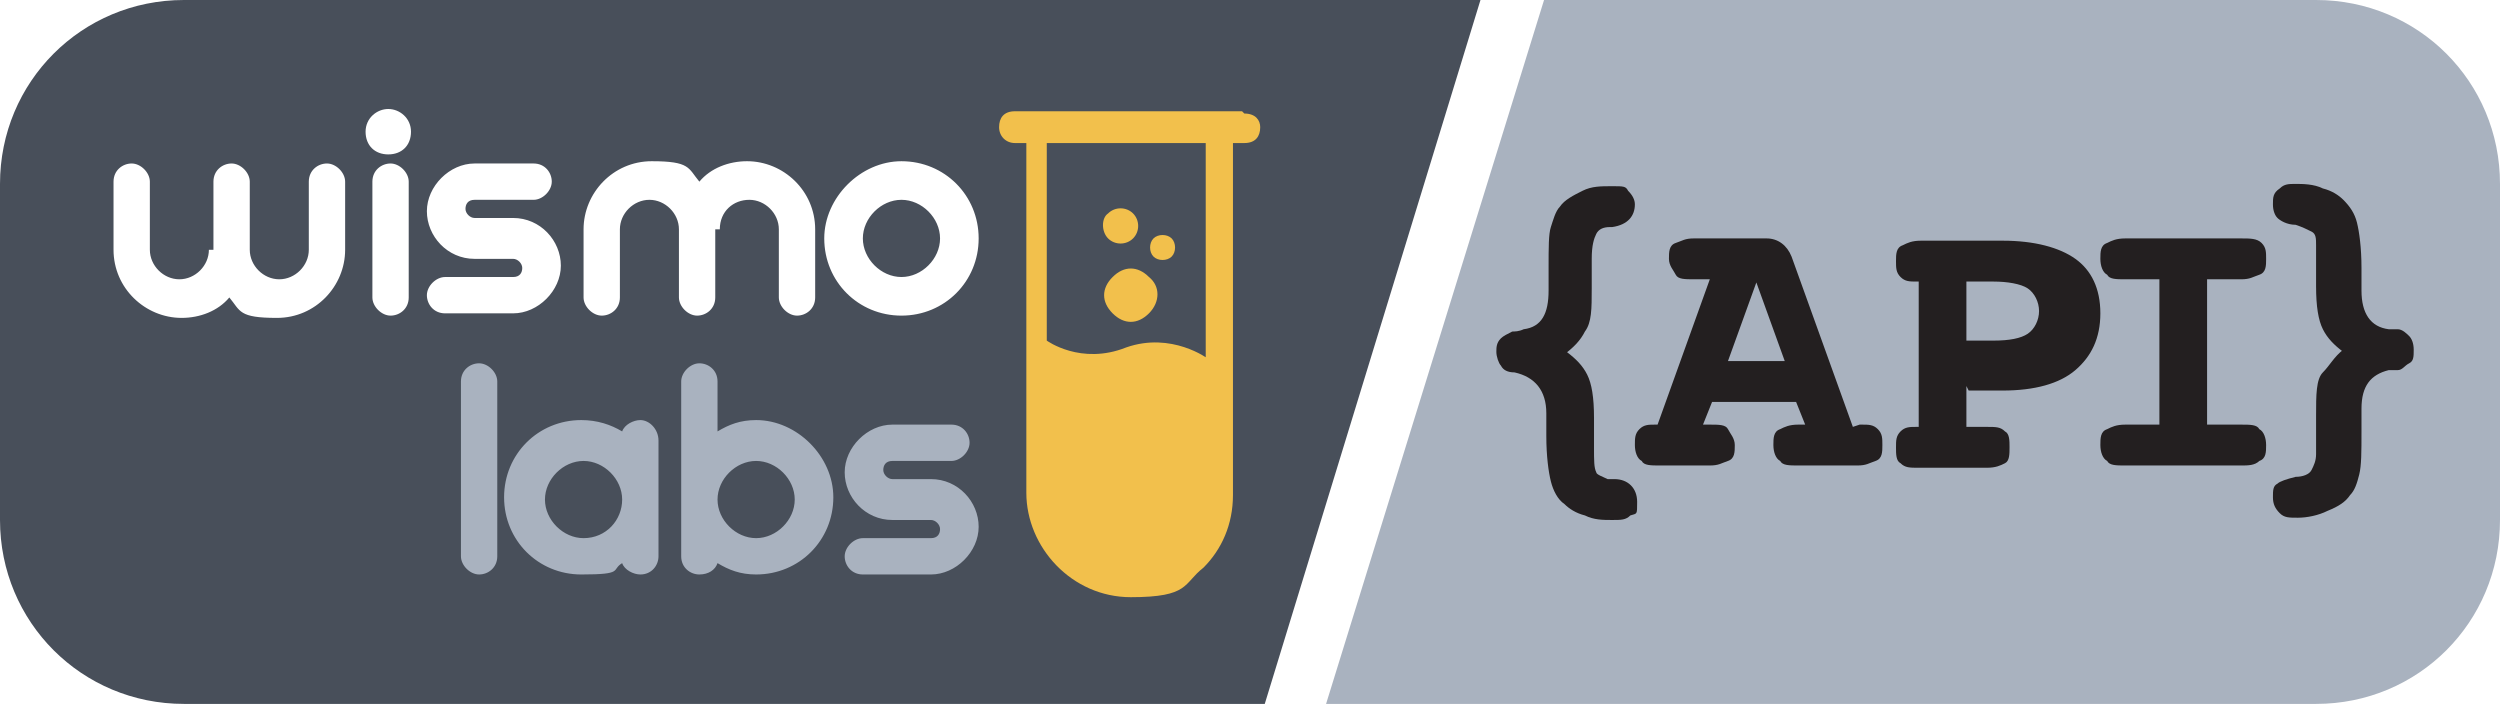 <svg xmlns="http://www.w3.org/2000/svg" id="Layer_1" width="110.1" height="31" data-name="Layer 1"><defs><style>.cls-3,.cls-4,.cls-5{stroke-width:0}.cls-3{fill:#a9b2bf}.cls-4{fill:#fff}.cls-5{fill:#231f20}</style></defs><path d="M0,0h110.1v31H0V0Z" class="cls-4"></path><g><path d="M102,0h-34l-9.6,31h43.6c4.5,0,8.1-3.6,8.1-8.1v-14.8c0-4.5-3.6-8.1-8.1-8.1h0Z" class="cls-3"></path><path d="M8.1,0C3.6,0,0,3.6,0,8.1v14.8c0,4.5,3.6,8.1,8.1,8.1h47.6L65.2,0H8.1Z" style="fill:#484f5a;stroke-width:0"></path><path d="M69,15.5c.4.3.7.6.9,1s.3,1,.3,1.9v1.3c0,.6,0,.9.1,1.1,0,.1.3.2.5.3,0,0,.2,0,.3,0,.6,0,1,.4,1,1s0,.5-.3.6c-.2.2-.4.2-.8.2s-.8,0-1.2-.2c-.4-.1-.7-.3-.9-.5-.3-.2-.5-.6-.6-1-.1-.4-.2-1.1-.2-2v-1c0-1-.5-1.6-1.4-1.8,0,0,0,0,0,0-.3,0-.5-.1-.6-.3-.1-.1-.2-.4-.2-.6s0-.4.2-.6c.1-.1.3-.2.5-.3.1,0,.3,0,.5-.1.8-.1,1.1-.7,1.1-1.7v-1c0-.9,0-1.5.1-1.8s.2-.7.4-.9c.2-.3.6-.5,1-.7.4-.2.8-.2,1.3-.2s.6,0,.7.2c.2.2.3.4.3.6,0,.5-.3.9-1,1,0,0-.1,0-.1,0-.3,0-.5.1-.6.3-.1.2-.2.5-.2,1.1v1.3c0,.9,0,1.5-.3,1.9-.2.4-.5.7-.9,1h0Z" class="cls-5"></path><path d="M81.9 18.7h.1c.3 0 .5 0 .7.2.2.2.2.4.2.7s0 .6-.3.7-.4.2-.8.2h-2.6c-.4 0-.7 0-.8-.2-.2-.1-.3-.4-.3-.7s0-.6.3-.7c.2-.1.4-.2.8-.2h.3l-.4-1h-3.7l-.4 1h.3c.4 0 .7 0 .8.2s.3.4.3.7 0 .6-.3.7-.4.2-.8.2h-2.2c-.4 0-.7 0-.8-.2-.2-.1-.3-.4-.3-.7s0-.5.2-.7.4-.2.7-.2h.1l2.3-6.4h-.7c-.4 0-.7 0-.8-.2s-.3-.4-.3-.7 0-.6.3-.7.4-.2.8-.2h3.2c.5 0 .9.3 1.1.8h0s2.7 7.5 2.7 7.5h0ZM77.4 12.3l-1.3 3.6h2.5l-1.3-3.6ZM86.6 17v1.8h.9c.4 0 .6 0 .8.2.2.1.2.4.2.7s0 .6-.2.7-.4.2-.8.2h-3c-.4 0-.6 0-.8-.2-.2-.1-.2-.4-.2-.7s0-.5.2-.7.4-.2.7-.2h.1v-6.4h-.1c-.3 0-.5 0-.7-.2-.2-.2-.2-.4-.2-.7s0-.6.3-.7c.2-.1.4-.2.8-.2h3.6c1.4 0 2.5.3 3.2.8.7.5 1.1 1.3 1.1 2.4s-.4 1.9-1.1 2.5-1.8.9-3.2.9h-1.5ZM86.6 12.3v2.7h1.2c.7 0 1.2-.1 1.5-.3s.5-.6.5-1-.2-.8-.5-1-.9-.3-1.5-.3h-1.2 0ZM97.2 12.3v6.4h1.5c.4 0 .7 0 .8.2.2.1.3.4.3.7s0 .6-.3.7c-.2.2-.5.2-.8.2h-5.1c-.4 0-.7 0-.8-.2-.2-.1-.3-.4-.3-.7s0-.6.3-.7c.2-.1.4-.2.8-.2h1.5v-6.4h-1.5c-.4 0-.7 0-.8-.2-.2-.1-.3-.4-.3-.7s0-.6.3-.7c.2-.1.4-.2.8-.2h5.1c.4 0 .7 0 .9.2s.2.4.2.7 0 .6-.3.7-.4.2-.8.2h-1.5ZM103.2 15.5c-.4-.3-.7-.6-.9-1-.2-.4-.3-1-.3-1.9v-1.8c0-.3 0-.5-.2-.6s-.4-.2-.7-.3c-.4 0-.7-.2-.8-.3s-.2-.3-.2-.6 0-.5.3-.7c.2-.2.4-.2.7-.2s.8 0 1.2.2c.4.1.7.3.9.5.3.3.5.6.6 1 .1.4.2 1.1.2 2v1c0 1 .4 1.6 1.2 1.7.2 0 .3 0 .4 0 .2 0 .4.2.5.3.1.1.2.3.2.6s0 .5-.2.6-.3.3-.5.3c0 0-.2 0-.4 0-.8.2-1.2.7-1.2 1.7v1c0 .9 0 1.5-.1 1.9s-.2.7-.4.9c-.2.3-.5.5-1 .7-.4.2-.9.3-1.3.3s-.6 0-.8-.2-.3-.4-.3-.7 0-.5.2-.6c.1-.1.4-.2.8-.3.3 0 .6-.1.7-.3s.2-.4.2-.7v-1.7c0-.9 0-1.6.3-1.9s.5-.7.9-1h0Z" class="cls-5"></path><path d="M31.5,10.1v3c0,.5-.4.8-.8.8s-.8-.4-.8-.8v-3c0-.7-.6-1.3-1.3-1.3s-1.3.6-1.3,1.3v3c0,.5-.4.8-.8.8s-.8-.4-.8-.8v-3c0-1.6,1.3-3,3-3s1.6.3,2.1.9c.5-.6,1.3-.9,2.1-.9,1.6,0,3,1.3,3,3v3c0,.5-.4.8-.8.8s-.8-.4-.8-.8v-3c0-.7-.6-1.3-1.3-1.3-.7,0-1.3.5-1.3,1.3h0ZM9.4,11v-3c0-.5.4-.8.8-.8s.8.4.8.8v3c0,.7.6,1.3,1.3,1.3s1.3-.6,1.3-1.3v-3c0-.5.4-.8.8-.8s.8.4.8.8v3c0,1.6-1.3,3-3,3s-1.6-.3-2.1-.9c-.5.6-1.3.9-2.1.9-1.6,0-3-1.3-3-3v-3c0-.5.4-.8.8-.8s.8.4.8.8v3c0,.7.6,1.3,1.3,1.3s1.3-.6,1.3-1.3h0ZM17.1,4.8c.5,0,1,.4,1,1s-.4,1-1,1-1-.4-1-1,.5-1,1-1ZM18,13.1c0,.5-.4.8-.8.8s-.8-.4-.8-.8v-5.1c0-.5.4-.8.8-.8s.8.4.8.8v5.1ZM22.6,12.2c.3,0,.4-.2.4-.4s-.2-.4-.4-.4h-1.7c-1.2,0-2.1-1-2.1-2.1s1-2.1,2.1-2.1h2.6c.5,0,.8.4.8.8s-.4.8-.8.8h-2.6c-.3,0-.4.2-.4.4s.2.4.4.4h1.7c1.2,0,2.1,1,2.1,2.1s-1,2.1-2.1,2.1h-3c-.5,0-.8-.4-.8-.8s.4-.8.8-.8c0,0,3,0,3,0ZM39.7,7.1c1.9,0,3.4,1.5,3.4,3.4s-1.5,3.4-3.4,3.4-3.4-1.5-3.4-3.4c0-1.8,1.6-3.4,3.4-3.4ZM39.7,12.2c.9,0,1.7-.8,1.7-1.7s-.8-1.7-1.7-1.7-1.7.8-1.7,1.7.8,1.7,1.7,1.7Z" class="cls-4"></path><path d="M21.9,24.5c0,.5-.4.8-.8.8s-.8-.4-.8-.8v-7.7c0-.5.4-.8.8-.8s.8.4.8.8v7.7ZM33.3,18.5c-.7,0-1.2.2-1.7.5v-2.2c0-.5-.4-.8-.8-.8s-.8.4-.8.8v7.7c0,.5.4.8.8.8s.7-.2.8-.5c0,0,0,0,0,0,.5.3,1,.5,1.7.5,1.9,0,3.4-1.5,3.4-3.4,0-1.8-1.6-3.4-3.4-3.4h0ZM33.3,23.7c-.9,0-1.7-.8-1.7-1.7s.8-1.7,1.7-1.7,1.7.8,1.7,1.7-.8,1.7-1.7,1.7ZM41,23.7c.3,0,.4-.2.4-.4s-.2-.4-.4-.4h-1.7c-1.2,0-2.1-1-2.1-2.1s1-2.1,2.1-2.1h2.6c.5,0,.8.4.8.8s-.4.8-.8.8h-2.6c-.3,0-.4.2-.4.4s.2.4.4.4h1.7c1.2,0,2.1,1,2.1,2.1s-1,2.1-2.1,2.1h-3c-.5,0-.8-.4-.8-.8s.4-.8.8-.8c0,0,3,0,3,0ZM28.2,18.5c-.3,0-.7.2-.8.5-.5-.3-1.1-.5-1.8-.5-1.9,0-3.4,1.5-3.4,3.4s1.5,3.4,3.4,3.4,1.3-.2,1.8-.5c.1.3.5.5.8.5.5,0,.8-.4.8-.8v-5.1c0-.5-.4-.9-.8-.9h0ZM25.7,23.7c-.9,0-1.7-.8-1.7-1.7s.8-1.7,1.7-1.7,1.7.8,1.7,1.7-.7,1.7-1.7,1.7Z" class="cls-3"></path><path d="M54.7,4.9h-10c-.5,0-.7.3-.7.7s.3.7.7.7h.5v15.4c0,2.4,2,4.6,4.6,4.6s2.3-.6,3.2-1.3c.8-.8,1.3-1.9,1.3-3.2V6.3h.5c.5,0,.7-.3.7-.7,0-.3-.2-.6-.7-.6h0ZM50.6,13.8c-.5.5-1.1.5-1.6,0s-.5-1.1,0-1.6,1.1-.5,1.6,0c.5.4.5,1.1,0,1.6ZM48.8,9.4c.3-.3.8-.3,1.1,0s.3.8,0,1.1-.8.3-1.1,0-.3-.9,0-1.1ZM50.8,10.5c.2-.2.6-.2.8,0,.2.2.2.6,0,.8-.2.2-.6.2-.8,0-.2-.2-.2-.6,0-.8ZM53.2,15.8s-1.6-1.2-3.6-.5c-2,.8-3.5-.3-3.5-.3V6.3h7v9.6h0Z" style="stroke-width:0;fill:#f2c04c"></path></g></svg>
